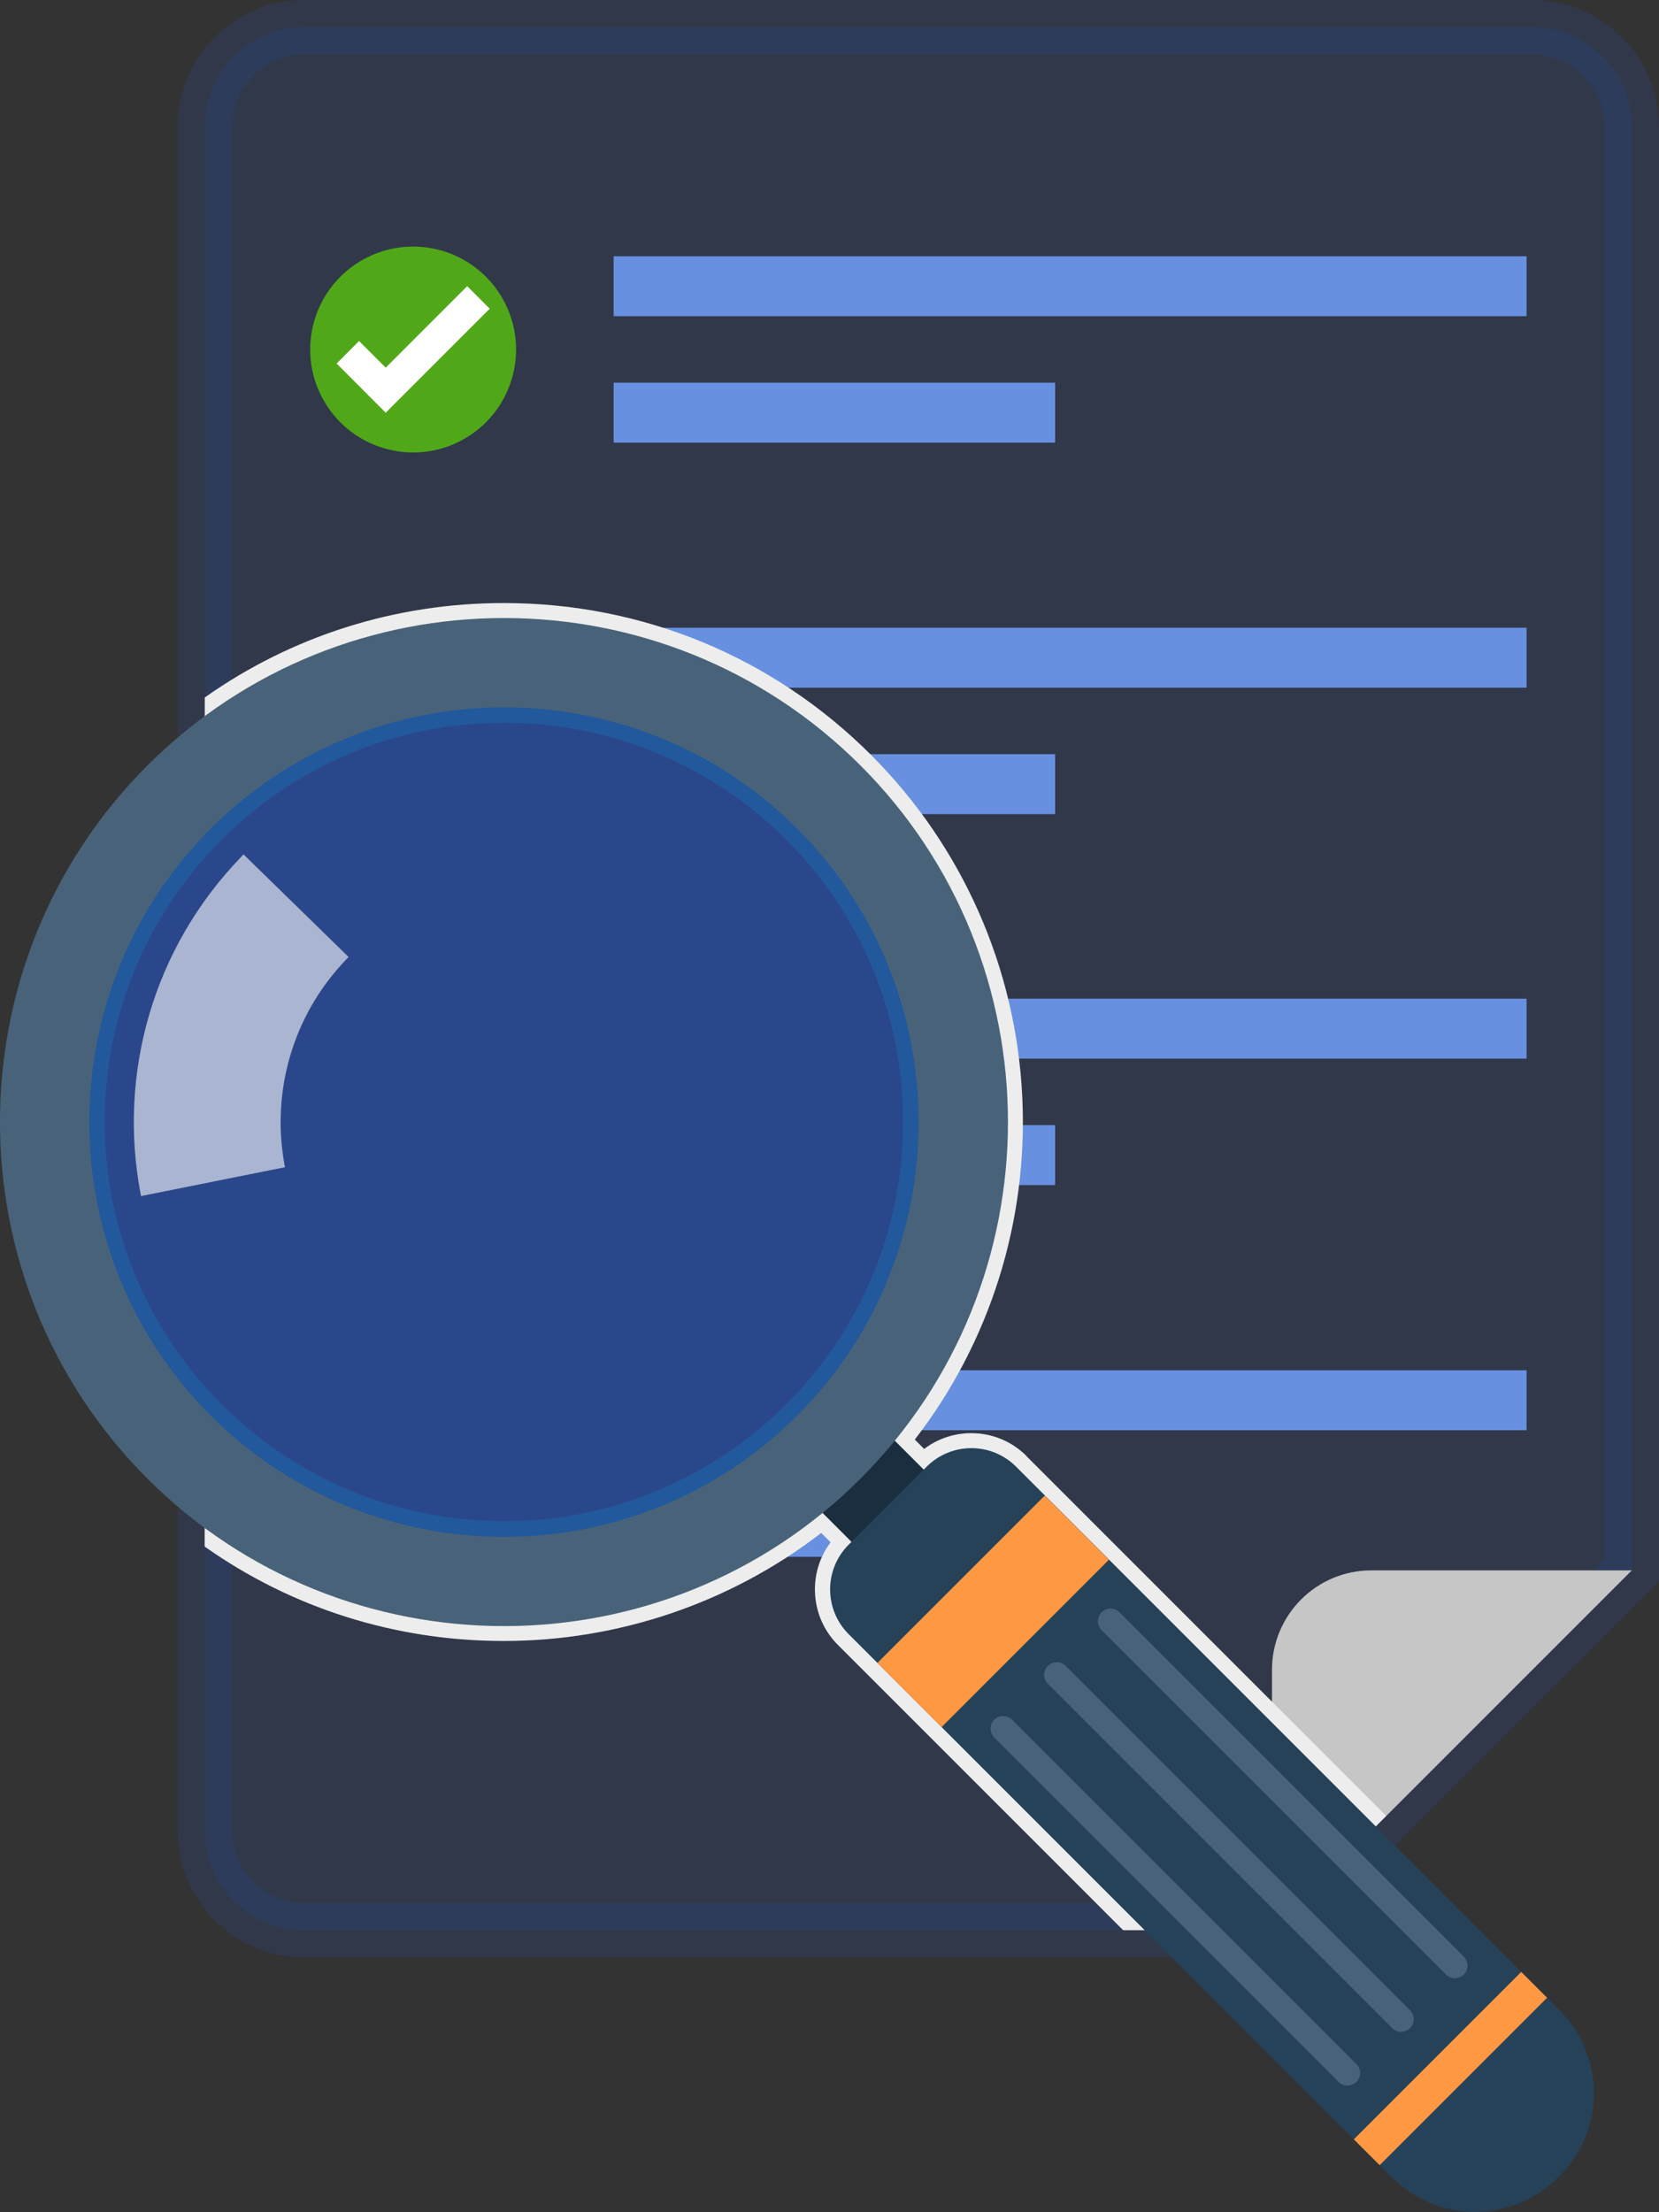 <?xml version="1.0" encoding="UTF-8"?>
<svg xmlns="http://www.w3.org/2000/svg" viewBox="0 0 152.48 203.29">
  <rect x="0" y="0" width="152.48" height="203.29" fill="#333333" stroke="none"/>
  <defs>
    <style>
      .cls-1, .cls-2 {
        fill: #fff;
      }

      .cls-3 {
        fill: #50a818;
      }

      .cls-4 {
        fill: #254259;
      }

      .cls-5 {
        isolation: isolate;
      }

      .cls-6 {
        mix-blend-mode: overlay;
      }

      .cls-6, .cls-7 {
        fill: #2b478b;
      }

      .cls-8 {
        fill: #1a2e3f;
      }

      .cls-9 {
        fill: #009fe3;
        opacity: .2;
      }

      .cls-9, .cls-10 {
        mix-blend-mode: multiply;
      }

      .cls-11 {
        fill: #6890e0;
      }

      .cls-10 {
        fill: #ededed;
      }

      .cls-12 {
        fill: #eaeaea;
      }

      .cls-13 {
        fill: #e83434;
      }

      .cls-14 {
        fill: #ff9843;
      }

      .cls-2 {
        opacity: .6;
      }

      .cls-15 {
        fill: #486379;
      }

      .cls-16 {
        fill: #c6c6c6;
      }

      .cls-7 {
        opacity: .27;
        stroke: #2b478b;
        stroke-miterlimit: 10;
        stroke-width: 5px;
      }
    </style>
  </defs>
  <g class="cls-5">
    <g id="Layer_2" data-name="Layer 2">
      <g id="Layer_1-2" data-name="Layer 1">
        <g>
          <g>
            <path class="cls-7" d="M149.98,11.63V144.32l-22.56,22.56-10.51,10.51H27.97c-5.05,0-9.14-4.09-9.14-9.13V11.63c0-5.04,4.09-9.13,9.14-9.13h112.87c5.05,0,9.14,4.09,9.14,9.13Z"/>
            <path class="cls-16" d="M149.98,144.32l-33.07,33.07v-23.93c0-5.05,4.09-9.14,9.13-9.14h23.94Z"/>
            <g>
              <g>
                <circle class="cls-3" cx="37.97" cy="32.11" r="9.46" transform="translate(-2.12 61.54) rotate(-76.49)"/>
                <polygon class="cls-1" points="35.45 33.79 33 31.34 30.94 33.41 35.45 37.93 45.01 28.37 42.94 26.3 35.45 33.79"/>
              </g>
              <g>
                <circle class="cls-13" cx="37.97" cy="66.26" r="9.46" transform="translate(-35.32 87.7) rotate(-76.49)"/>
                <polygon class="cls-1" points="44.08 62.22 42.02 60.16 37.97 64.2 33.93 60.16 31.86 62.22 35.91 66.27 31.88 70.29 33.95 72.36 37.97 68.33 42 72.36 44.07 70.29 40.04 66.27 44.08 62.22"/>
              </g>
              <g>
                <circle class="cls-3" cx="37.97" cy="100.4" r="9.46"/>
                <polygon class="cls-1" points="35.45 102.08 33 99.63 30.94 101.7 35.45 106.21 45.01 96.66 42.94 94.59 35.45 102.08"/>
              </g>
              <g>
                <circle class="cls-13" cx="37.97" cy="134.55" r="9.46"/>
                <polygon class="cls-1" points="44.08 130.51 42.02 128.44 37.97 132.49 33.93 128.44 31.86 130.51 35.91 134.55 31.88 138.58 33.95 140.65 37.97 136.62 42 140.65 44.07 138.58 40.04 134.55 44.08 130.51"/>
              </g>
            </g>
            <g>
              <rect class="cls-11" x="56.4" y="23.55" width="83.91" height="5.51"/>
              <rect class="cls-11" x="56.4" y="35.17" width="40.58" height="5.51"/>
              <rect class="cls-11" x="56.4" y="57.69" width="83.91" height="5.51"/>
              <rect class="cls-11" x="56.4" y="69.31" width="40.58" height="5.51"/>
              <rect class="cls-11" x="56.4" y="91.78" width="83.91" height="5.51"/>
              <rect class="cls-11" x="56.4" y="103.4" width="40.58" height="5.51"/>
              <rect class="cls-11" x="56.4" y="125.93" width="83.91" height="5.51"/>
              <rect class="cls-11" x="56.4" y="137.56" width="40.58" height="5.51"/>
            </g>
          </g>
          <g>
            <path class="cls-12" d="M85.1,110.79c.18,1.67,.65,3.29,.72,4.88-.34,.78-.71,1.55-1.02,2.37-.31,.84-.57,1.71-.85,2.58-.89,.99-1.95,1.89-2.8,2.86-1.54,1.73-2.63,3.74-3,6.04-.03,.18-.04,.36-.04,.53-.78,1.3-1.32,2.74-2.13,4.03-1.08,1.72-4.01,2.76-5.74,3.68-1.97,1.04-3.92,2.1-5.78,3.35-1.62,1.09-3.1,2.34-4.96,3.03-1.83,.68-3.81,.54-5.7,.39-4.55-.36-9.11-.3-13.65-.71-4.69-.41-8.91-2.14-13.01-4.37-2.89-1.57-5.54-3.5-8.32-5.24-.94-.59-1.91-1.15-2.89-1.68-.52-.28-1.08-.51-1.66-.71v-57.35c.2-.13,.39-.3,.57-.51,1.27-1.51,2.57-2.94,3.99-4.24,1.92-1.76,4.03-3.27,6.49-4.41,4.93-2.29,10.98-2.53,16.3-2.14,5.41,.39,10.84,1.77,16.14,2.9,5.42,1.15,9.83,3.23,14.12,6.73,4.24,3.47,8.35,7.31,11.45,11.86,3.8,5.59,3.32,11.51,2.35,17.87-.42,2.73-.88,5.51-.58,8.27Z"/>
            <g>
              <g>
                <path class="cls-13" d="M41.63,63.16c-4.97-.36-10.56-.17-15.3,1.71,1.4,4.66,5.72,8.06,10.83,8.06,5.42,0,9.94-3.81,11.05-8.89-2.19-.4-4.39-.73-6.58-.89Z"/>
                <path class="cls-1" d="M33.06,63.26l-3.19,3.19,2.47,2.47,4.82-4.82,4.82,4.82,2.47-2.47-3.32-3.32c-2.6-.17-5.36-.18-8.07,.13Z"/>
              </g>
              <g>
                <circle class="cls-3" cx="37.17" cy="102.45" r="11.31"/>
                <polygon class="cls-1" points="34.15 104.46 31.22 101.53 28.75 104 34.15 109.4 45.58 97.97 43.11 95.5 34.15 104.46"/>
              </g>
              <g>
                <path class="cls-13" d="M27.15,139.45c4.1,2.23,8.32,3.95,13.01,4.37,2.75,.24,5.51,.32,8.27,.42,.03-.32,.05-.63,.05-.96,0-6.25-5.07-11.31-11.31-11.31-4.79,0-8.88,2.98-10.53,7.19,.17,.1,.34,.2,.51,.29Z"/>
                <path class="cls-1" d="M40.16,143.82h0s-.53-.53-.53-.53l4.84-4.84-2.47-2.47-4.84,4.84-4.84-4.84-2.47,2.47,4,4c2.03,.68,4.11,1.17,6.31,1.37Z"/>
              </g>
            </g>
            <g>
              <path class="cls-16" d="M59.2,66.39v5.47h11.5c-3.53-2.66-7.21-4.39-11.5-5.47Z"/>
              <path class="cls-16" d="M86.17,92.14h-26.97v6.59h26.97c.23-2.25,.29-4.45,0-6.59Z"/>
              <path class="cls-16" d="M85.1,110.79c-.17-1.58-.09-3.17,.09-4.76h-25.99v6.59h26.19c-.11-.61-.22-1.22-.29-1.84Z"/>
              <path class="cls-16" d="M70.26,137.76c1.73-.92,4.66-1.96,5.74-3.68,.22-.36,.43-.73,.62-1.11h-17.41v6.59h7.77c1.08-.63,2.18-1.22,3.29-1.81Z"/>
            </g>
          </g>
          <path class="cls-10" d="M94.36,133.82c-1.36-1.36-3.16-2.11-5.09-2.11-1.58,0-3.09,.51-4.33,1.45l-.86-.86c6.91-8.94,10.42-20.06,9.88-31.45-.56-11.89-5.5-23.07-13.9-31.47-9-9-20.99-13.96-33.75-13.96-10,0-19.51,3.04-27.49,8.68v5.62c-1.41,1.3-2.72,2.73-3.99,4.24-.18,.21-.37,.38-.57,.51v10.66c1.26-2.25,2.78-4.4,4.56-6.4,.48-.54,.98-1.08,1.5-1.6,6.93-6.93,16.16-10.75,25.98-10.75s19.06,3.82,25.99,10.75c6.93,6.93,10.75,16.16,10.75,25.99s-3.82,19.05-10.75,25.98c-6.93,6.93-16.16,10.75-25.99,10.75s-19.06-3.82-25.98-10.75c-.52-.52-1.02-1.05-1.5-1.6-1.77-2-3.3-4.14-4.56-6.4v10.7c.58,.2,1.14,.44,1.66,.71,.99,.52,1.95,1.09,2.89,1.68v7.94c7.97,5.64,17.49,8.68,27.49,8.68,10.57,0,20.88-3.52,29.18-9.93l.86,.86c-2.12,2.82-1.9,6.85,.66,9.42l26.23,26.23h13.66l10.51-10.51-33.06-33.06Z"/>
          <g>
            <circle class="cls-6" cx="46.32" cy="103.12" r="42.53" transform="translate(-59.35 62.96) rotate(-45)"/>
            <path class="cls-9" d="M46.32,62.28c-22.55,0-40.83,18.28-40.83,40.83s18.28,40.83,40.83,40.83,40.83-18.28,40.83-40.83-18.28-40.83-40.83-40.83Zm0,77.52c-20.26,0-36.69-16.43-36.69-36.69s16.43-36.69,36.69-36.69,36.69,16.43,36.69,36.69-16.43,36.69-36.69,36.69Z"/>
            <path class="cls-2" d="M22.16,78.76c-8.2,8.48-11.28,20.04-9.26,30.83,.02,.11,.04,.22,.06,.33l13.23-2.65c-.02-.11-.04-.22-.06-.33-1.17-6.57,.71-13.58,5.68-18.75,.04-.04,.07-.08,.11-.12,.04-.04,.08-.08,.12-.12l-9.66-9.43s-.08,.08-.12,.12c-.04,.04-.08,.08-.11,.12Z"/>
            <rect class="cls-8" x="78.03" y="130.28" width="9.39" height="18.48" transform="translate(-74.43 99.36) rotate(-45)"/>
            <path class="cls-15" d="M13.55,135.89c-18.07-18.07-18.07-47.47,0-65.54,18.07-18.07,47.47-18.07,65.54,0,18.07,18.07,18.07,47.47,0,65.54-18.07,18.07-47.47,18.07-65.54,0Zm59.73-59.73c-14.87-14.87-39.06-14.87-53.92,0-14.87,14.87-14.87,39.06,0,53.93,14.87,14.87,39.06,14.87,53.92,0,14.87-14.87,14.87-39.06,0-53.93Z"/>
            <path class="cls-4" d="M127.95,200.13l-49.95-49.95c-2.27-2.27-2.27-5.95,0-8.22l7.17-7.17c2.27-2.27,5.95-2.27,8.22,0l49.95,49.95c4.21,4.21,4.21,11.03,0,15.23l-.15,.15c-4.21,4.21-11.03,4.21-15.23,0Z"/>
            <rect class="cls-14" x="80.4" y="143.91" width="21.76" height="8.34" transform="translate(-77.97 107.92) rotate(-45)"/>
            <rect class="cls-14" x="122.43" y="188.43" width="21.76" height="3.36" transform="translate(-95.38 149.94) rotate(-45)"/>
            <g>
              <path class="cls-15" d="M129.6,184.75l-31.65-31.65c-.45-.45-1.19-.45-1.64,0-.45,.45-.45,1.19,0,1.64l31.65,31.65c.45,.45,1.19,.45,1.64,0,.45-.45,.45-1.19,0-1.64Z"/>
              <path class="cls-15" d="M124.67,189.69l-31.65-31.65c-.45-.45-1.19-.45-1.64,0-.45,.45-.45,1.19,0,1.64l31.65,31.65c.45,.45,1.19,.45,1.64,0,.45-.45,.45-1.19,0-1.64Z"/>
              <path class="cls-15" d="M134.54,179.82l-31.65-31.65c-.45-.45-1.19-.45-1.64,0-.45,.45-.45,1.19,0,1.64l31.65,31.65c.45,.45,1.19,.45,1.64,0,.45-.45,.45-1.19,0-1.64Z"/>
            </g>
          </g>
        </g>
      </g>
    </g>
  </g>
</svg>